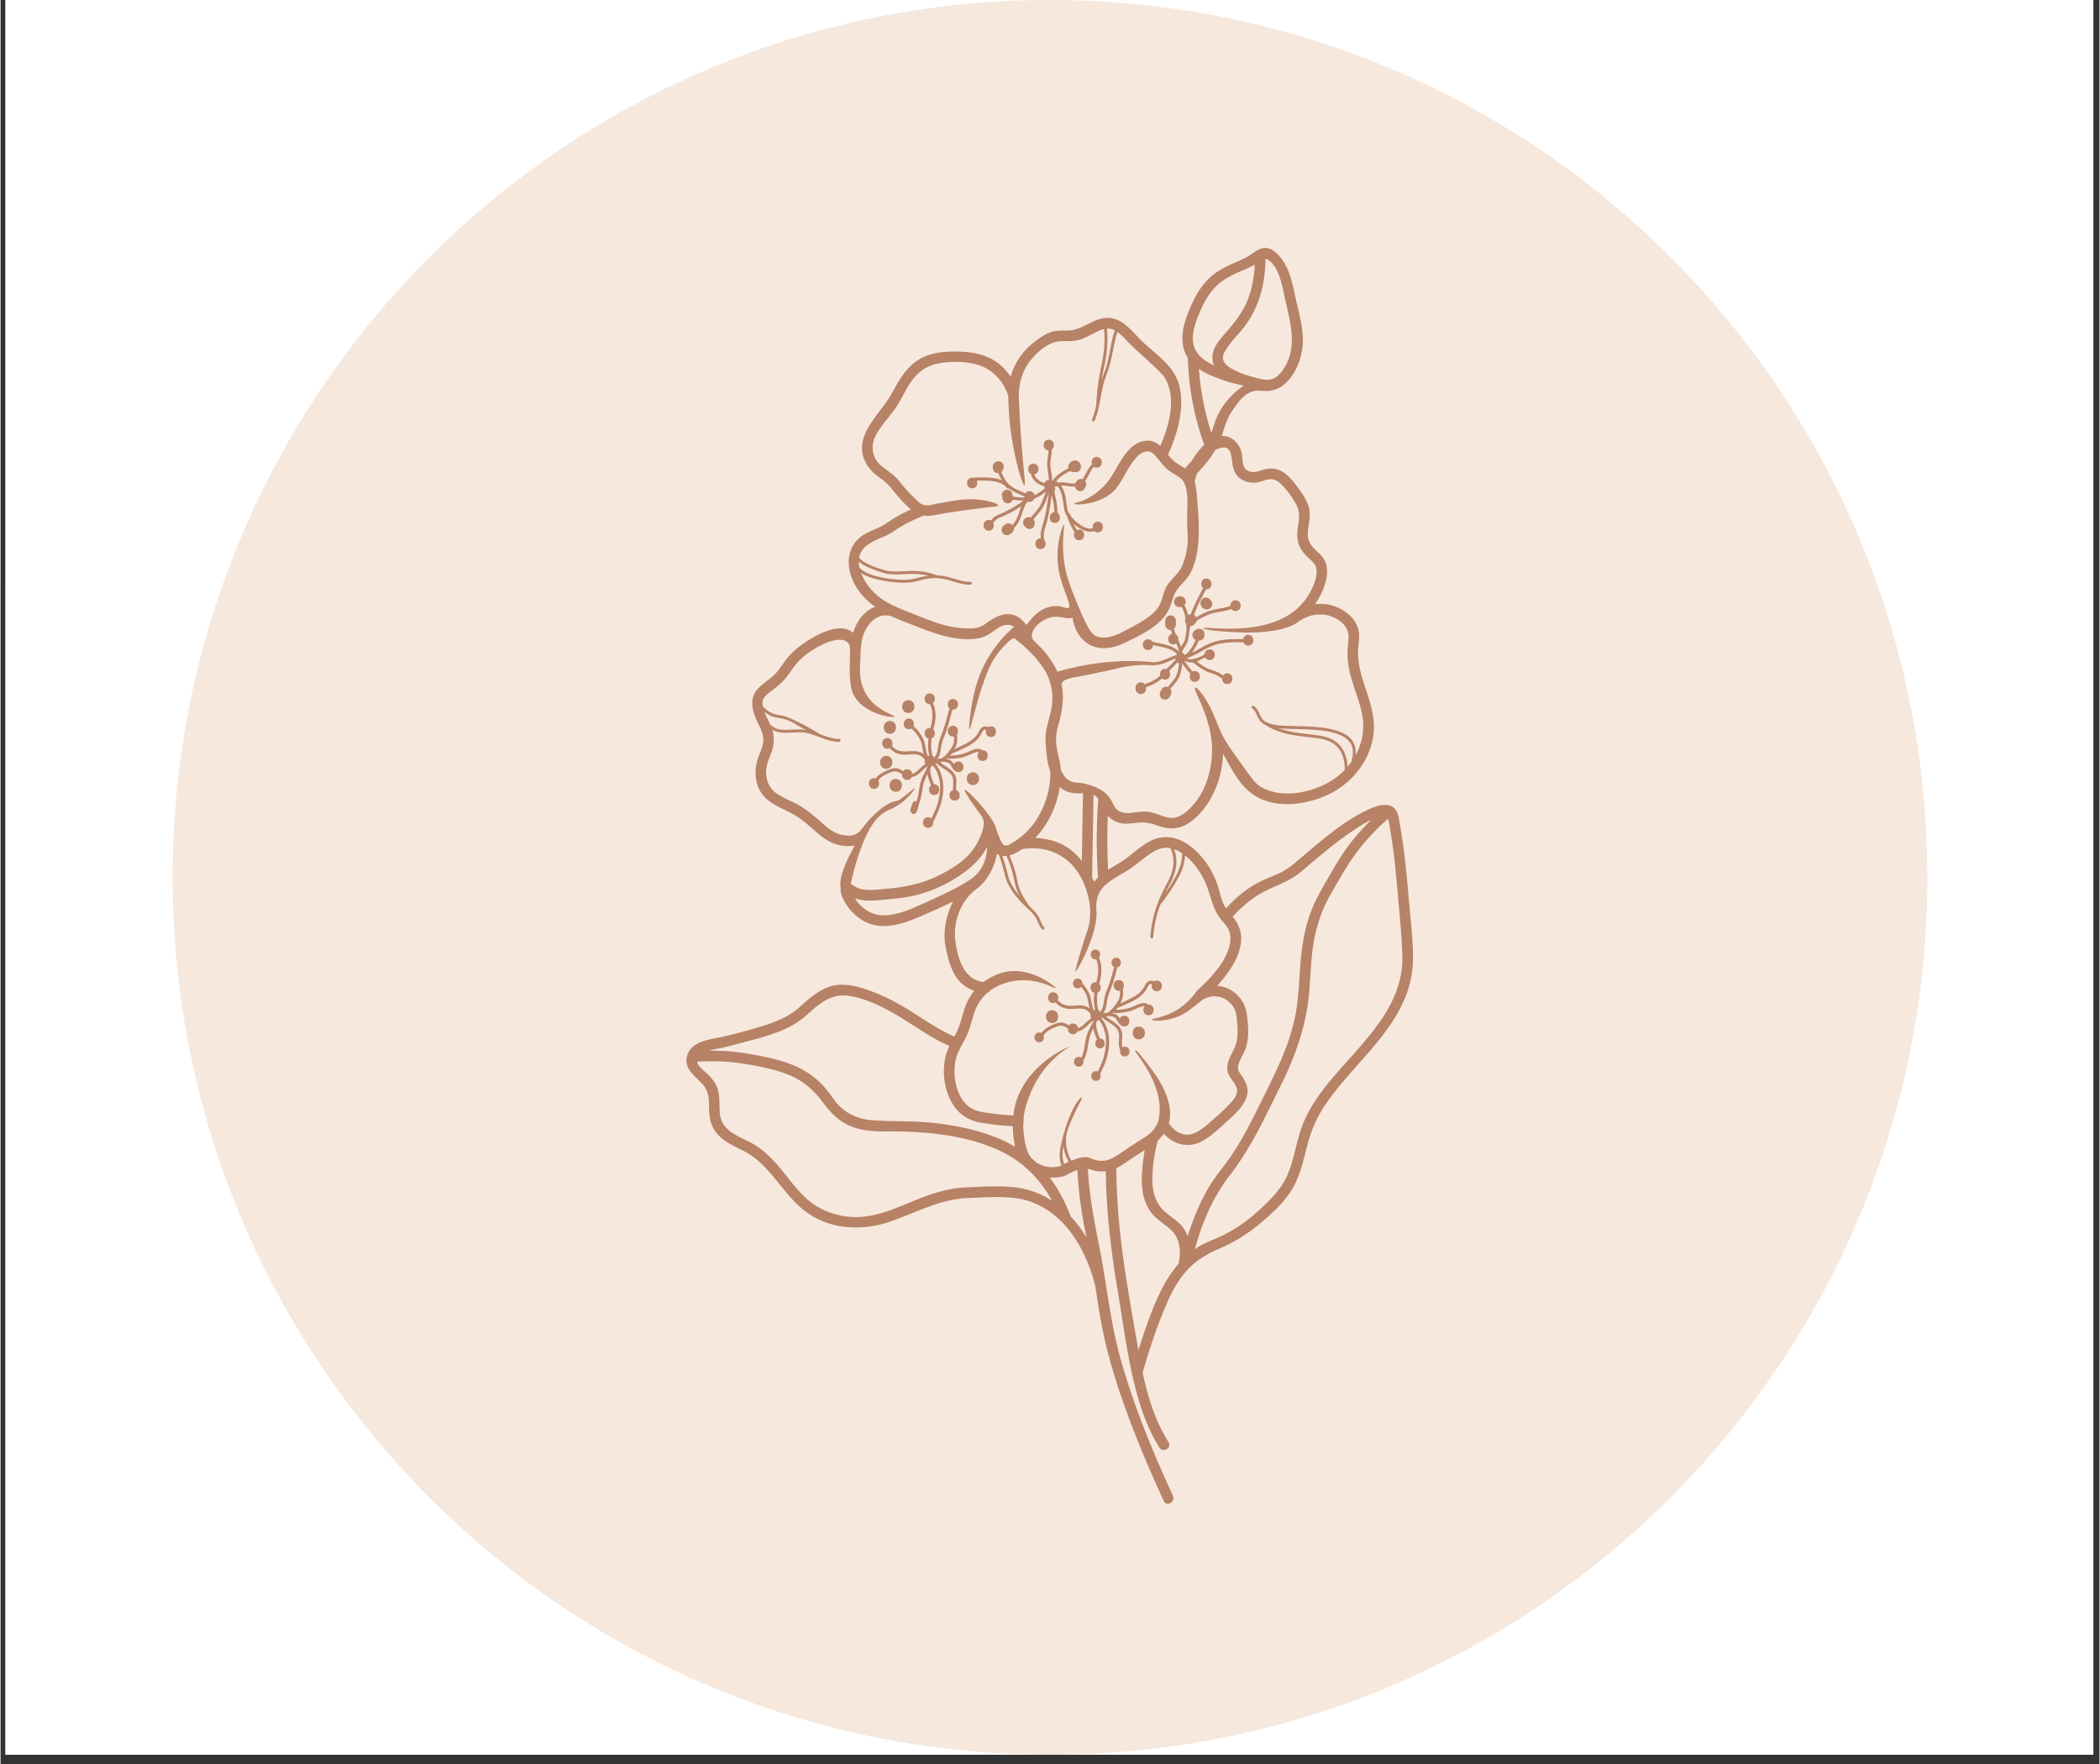 <svg xmlns="http://www.w3.org/2000/svg" width="300" height="252" preserveAspectRatio="xMidYMid meet" version="1.0" viewBox="0 0 224.88 189" zoomAndPan="magnify"><rect x="0" y="0" width="224.88" height="189" fill="#333333" stroke="none"/><defs><clipPath id="7355b86df4"><path d="M.531 0h223.696v188.004H.53Zm0 0" clip-rule="nonzero"/></clipPath><clipPath id="4bfa0b3cf7"><path d="M18.438 0H206.44v188.004H18.437Zm0 0" clip-rule="nonzero"/></clipPath><clipPath id="9a9eeb7ca1"><path d="M112.441 0C60.523 0 18.437 42.086 18.437 94.004c0 51.914 42.086 94 94.004 94 51.914 0 94-42.086 94-94 0-51.918-42.086-94.004-94-94.004Zm0 0" clip-rule="nonzero"/></clipPath><clipPath id="44bbab1c37"><path d="M73.102 26.465h78.335V161.5H73.103Zm0 0" clip-rule="nonzero"/></clipPath></defs><g fill="#fff" fill-opacity="1" fill-rule="nonzero" clip-path="url(#7355b86df4)"><path d="M.531 0h223.817v188.004H.53Zm0 0"/><path d="M.531 0h223.817v188.004H.53Zm0 0"/></g><g clip-path="url(#4bfa0b3cf7)"><g clip-path="url(#9a9eeb7ca1)"><path fill="#f6e8dd" fill-opacity="1" fill-rule="nonzero" d="M18.438 0H206.44v188.004H18.437Zm0 0"/></g></g><path fill="#b78266" fill-opacity="1" fill-rule="nonzero" d="M129.602 64.266a.415.415 0 0 0-.067-.079.448.448 0 0 0-.18-.117.439.439 0 0 0-.218-.05c-.055.007-.102.015-.153.02a.61.61 0 0 0-.25.147l-.086.118a.562.562 0 0 0-.078.289.645.645 0 0 0 .02.21l.035.079s.02.058.031.078a.66.66 0 0 0 .387.3c.062.016.14.028.21.02a.36.36 0 0 0 .22-.047.448.448 0 0 0 .18-.117.394.394 0 0 0 .117-.187.349.349 0 0 0 .046-.22 2.012 2.012 0 0 0-.015-.151.627.627 0 0 0-.149-.25.495.495 0 0 0-.05-.043M97.883 87.223c.07-.008.156-.047.258-.23.086-.169.18-.446.261-.895.133-.297.207-.637.262-.914.07-.336.113-.676.18-1.012.082-.422.254-.813.445-1.192.012-.02.02-.035.027-.05.02.105.04.207.067.304.074.309.183.61.32.899-.379.277-.273 1.047.324 1.047.727 0 .73-1.137.012-1.145a4.399 4.399 0 0 1-.312-.816c-.075-.278-.133-.594-.102-.895.035-.07.07-.144.105-.219a.441.441 0 0 0 .149-.074c.23.242.398.559.52.864.156.414.261.859.265 1.3.012.59-.07 1.18-.219 1.746-.082.29-.18.579-.3.856-.07.168-.157.328-.23.492-.056.137-.114.27-.173.402a.516.516 0 0 0-.363-.132c-.727 0-.73 1.144 0 1.144.375 0 .558-.305.547-.598.058-.117.11-.238.164-.359.191-.441.41-.871.562-1.328.371-1.106.508-2.36.121-3.48-.14-.403-.34-.801-.628-1.122.054-.004.105-.011.156-.02.402.395.937.61 1.355.993.235.215.383.469.41.79.028.339-.027.679-.015 1.019v.054c-.559.157-.508 1.121.164 1.121a.505.505 0 0 0 .387-.156c.097-.023.175-.129.128-.222.09-.29-.027-.645-.347-.739-.028-.375.055-.793.02-1.129-.075-.71-.614-1.109-1.173-1.46-.18-.118-.375-.235-.546-.376.066-.02.129-.046.187-.074.106.004.207.008.305.024.226.03.457.09.59.285.125.183.207.398.363.558.035.032.07.059.105.082.09.098.22.164.391.164.73 0 .73-1.144 0-1.144a.511.511 0 0 0-.484.297 1.25 1.25 0 0 0-.254-.332c-.157-.133-.356-.196-.559-.23l.117-.106c.024.043.07.074.137.078.715.012 1.469-.082 2.125-.371.227-.102.45-.219.688-.293.117-.035.28-.082.414-.055-.266.324-.13.957.418.957.726 0 .726-1.144 0-1.144-.024 0-.04.004-.059.004-.367-.36-1.031-.047-1.43.14-.625.29-1.3.41-1.984.418a.233.233 0 0 0 .031-.062c.04-.117.258-.192.356-.239.144-.062.296-.117.441-.183.477-.219.969-.434 1.414-.719.387-.25.742-.558.984-.957.094-.156.165-.332.274-.48.098-.13.207-.149.34-.114-.106.332.066.77.515.77.727 0 .73-1.145 0-1.145a.544.544 0 0 0-.308.09c-.012-.008-.024-.015-.04-.023-.327-.117-.609-.024-.808.261-.09.13-.152.274-.23.407a2.27 2.27 0 0 1-.364.472c-.304.305-.68.524-1.058.715-.348.176-.703.352-1.063.5-.02.008-.035.012-.05.02.078-.133.148-.266.203-.407.148-.375.109-.773.086-1.168.23-.332.085-.925-.442-.925-.726 0-.73 1.144 0 1.144a.541.541 0 0 0 .117-.011c.02.28.028.566-.07.828-.137.347-.39.691-.629.98-.187.23-.402.43-.664.57a2.06 2.06 0 0 0-.437.051 1.37 1.37 0 0 0 .195-.3c.172-.356.183-.739.254-1.126.078-.418.234-.8.39-1.195.176-.441.313-.902.438-1.363.117-.438.23-.871.36-1.305.015 0 .03.004.046.004.727 0 .73-1.144 0-1.144-.574 0-.695.71-.363 1.011-.145.477-.266.961-.399 1.446a16.04 16.04 0 0 1-.562 1.628c-.184.47-.246.942-.324 1.434-.051.29-.172.586-.387.785-.008-.008-.016-.023-.023-.031v-.004c.027-.113-.055-.191-.145-.207-.031-.148-.05-.293-.074-.434a4.638 4.638 0 0 1 .008-1.414c.375-.144.437-.68.183-.949.047-.2.09-.402.133-.605.106-.5.129-.989.043-1.496-.04-.25-.113-.48-.223-.707-.004-.008-.007-.012-.007-.02.363-.289.25-1.035-.34-1.035-.727 0-.727 1.144 0 1.144h.007c.083.168.165.34.2.524a3.66 3.66 0 0 1-.012 1.527c-.035.168-.074.34-.113.516-.024-.008-.051-.008-.082-.008-.68 0-.727 1-.133 1.129-.059.457-.082.918-.008 1.383.023.156.05.316.082.476a.529.529 0 0 0-.14.032 2.222 2.222 0 0 1-.137-.403c-.086-.34-.125-.691-.211-1.027-.086-.352-.266-.672-.473-.969a3.894 3.894 0 0 0-.726-.812c.144-.34-.024-.825-.496-.825-.727 0-.731 1.145 0 1.145a.555.555 0 0 0 .273-.067c.293.227.539.547.742.86.192.3.324.601.399.95.054.292.101.624.187.94a1.618 1.618 0 0 0-.187-.132c-.418-.246-.934-.207-1.403-.184-.406.027-.82.043-1.203-.117a1.675 1.675 0 0 1-.617-.473c.148-.336-.016-.832-.492-.832-.73 0-.73 1.145 0 1.145a.597.597 0 0 0 .258-.059 2 2 0 0 0 .566.457c.352.188.746.246 1.14.242.465-.007.989-.12 1.442.051.242.09.441.278.61.488a.661.661 0 0 0 .058.465 3.662 3.662 0 0 0-.648.535c-.22.211-.461.434-.762.497-.04-.25-.219-.477-.54-.477a.517.517 0 0 0-.429.207c-.184-.11-.363-.219-.562-.273-.57-.16-1.11.171-1.602.414-.27.132-.488.304-.691.527-.032.035-.063.07-.094.11a.614.614 0 0 0-.176-.028c-.727 0-.73 1.145 0 1.145.516 0 .664-.57.453-.907.153-.18.309-.355.524-.472.246-.137.507-.27.77-.371.253-.102.519-.16.784-.067.172.055.325.156.477.25-.016.297.164.613.547.613.25 0 .414-.136.492-.316.328-.035.613-.215.867-.438.262-.234.504-.523.82-.687-.007.027-.011.059-.015.09-.278.55-.602 1.082-.746 1.683-.153.637-.184 1.297-.41 1.915a.6.6 0 0 1-.032.074c-.058-.032-.144-.063-.23-.035-.063.02-.137.074-.285.523-.098.297-.145.445-.106.559.059.16.235.316.39.289"/><g clip-path="url(#44bbab1c37)"><path fill="#b78266" fill-opacity="1" fill-rule="nonzero" d="M141.648 116.824c-.93 1.23-1.738 2.535-2.253 3.996-.56 1.578-.793 3.258-1.407 4.817-.656 1.668-1.906 2.902-3.203 4.082a16.536 16.536 0 0 1-4.008 2.73c-.75.36-1.539.617-2.257 1.04-.192.109-.375.226-.555.35.758-2.843 1.937-5.581 3.738-7.91 2.317-2.992 3.856-6.394 5.527-9.769 1.57-3.168 2.711-6.441 2.997-9.996.144-1.805.164-3.605.496-5.394.32-1.707.875-3.356 1.738-4.864.758-1.332 1.516-2.691 2.383-3.953 1.082-1.57 2.386-2.98 3.82-4.23l.024.093c.171.727.269 1.489.382 2.223.325 2.082.493 4.191.68 6.285.184 2.035.39 4.09.441 6.133.145 6.023-5.27 10.016-8.543 14.367Zm-14.457 15.633a3.63 3.63 0 0 0-.214-.488c-.5-.957-1.395-1.43-2.18-2.098-1.078-.922-1.418-2.25-1.39-3.64.023-1.344.226-2.72.581-4.02a4.78 4.78 0 0 0 .633-.742c1.098 1.18 2.656 1.62 4.203.75.977-.551 1.805-1.375 2.637-2.125.758-.68 1.598-1.442 1.992-2.414.387-.953.008-1.735-.539-2.516-.238-.34-.41-.598-.305-1.027.149-.594.528-1.125.75-1.692.438-1.101.336-2.472.188-3.625-.11-.832-.356-1.468-.922-2.086a3.437 3.437 0 0 0-2.277-1.113c1.566-1.691 3.515-4.512 2.066-6.84a4.814 4.814 0 0 0-.41-.562c1.129-1.219 2.387-2.266 3.906-2.95 1.25-.562 2.438-1.035 3.5-1.93 1.766-1.491 3.512-3.007 5.434-4.3.629-.426 1.297-.863 2.004-1.187-.84.82-1.625 1.695-2.34 2.632-.926 1.223-1.664 2.543-2.434 3.864-.816 1.406-1.562 2.785-2.023 4.359-.492 1.676-.707 3.426-.824 5.164-.125 1.86-.204 3.688-.625 5.512-.399 1.703-1.008 3.344-1.739 4.93-.8 1.738-1.664 3.46-2.52 5.171-.863 1.711-1.78 3.399-2.91 4.946-.636.867-1.316 1.691-1.878 2.613a20.597 20.597 0 0 0-1.38 2.715c-.37.887-.698 1.785-.984 2.699Zm-.984 2.961c-.637.73-1.18 1.547-1.633 2.402-1.144 2.172-1.87 4.39-2.644 6.79l-.024.07c-.023-.157-.054-.313-.082-.47-.668-3.929-1.398-7.862-1.84-11.823a69.722 69.722 0 0 1-.437-7.223c.586-.289 1.129-.695 1.668-1.055.453-.304.918-.59 1.379-.879-.149.825-.246 1.66-.297 2.493-.094 1.414.078 2.918.914 4.097.61.856 1.508 1.297 2.246 2.008.961.93 1.043 2.348.75 3.59Zm-8.043-11.05c-.297.019-.59-.013-.879-.087-.344-.09-.633-.285-.992-.297-.504-.015-1.066.164-1.52.371-.011.004-.023.012-.03.016a4.21 4.21 0 0 1-.56-2.613s.008-.047.012-.094c.14-.984 1.239-3.117 1.239-3.117.28-.555.484-.934.425-.973-.046-.031-.23.16-.289.215-.71.742-1.41 2.871-1.41 2.871s-.71 2.176-.687 3.2c.007.183.03.355.03.355.032.226.09.445.169.656a.45.45 0 0 1-.098.047c-.746.273-1.761.113-2.445-.27-.055-.027-.102-.058-.152-.09-.172-.163-.348-.32-.528-.472-.422-.516-.601-1.184-.726-1.902a8.813 8.813 0 0 1-.141-1.864.652.652 0 0 0 .02-.324c.05-.683.187-1.36.425-2.016.223-.617.727-2.105 1.973-3.613 1.3-1.574 2.547-2.168 2.52-2.207-.043-.062-4.067 1.637-5.516 5.332a7.993 7.993 0 0 0-.492 2.028 32.684 32.684 0 0 1-2.465-.243c-.879-.109-1.797-.226-2.477-.855-1.207-1.121-1.543-3.113-1.273-4.68.168-.972.71-1.75 1.137-2.617.41-.82.601-1.723.882-2.594a5.003 5.003 0 0 1 1.418-2.168.466.466 0 0 0 .286-.234 6.363 6.363 0 0 1 1.902-.887c2.207-.601 4.101.195 4.75.508.305.117.379.129.387.113.039-.086-2.059-1.824-4.414-1.824-1.477 0-2.645.684-3.329 1.18-2.054-.254-2.703-2.36-2.992-4.207-.308-1.961.403-3.903 1.469-5.067.64-.703 1.125-.82 1.809-1.757.714-.981 1.02-1.997 1.164-2.708.058.04.125.075.191.102.055.133.102.27.148.402.176.532.32 1.07.465 1.61.047.191.098.383.157.57.105.34.27.668.453.973.472.789 1.101 1.468 1.757 2.105.055.047.106.098.157.145.015.023.031.047.05.066.02.027.04.04.067.047.277.27.555.55.738.887.215.39.32.843.64 1.172.141.144.36-.079.224-.22-.29-.292-.387-.722-.575-1.077-.21-.395-.55-.723-.863-1.035l-.059-.055c-.504-.637-.945-1.348-1.203-2.129a6.891 6.891 0 0 1-.21-.848 12.715 12.715 0 0 0-.376-1.41 12.64 12.64 0 0 0-.433-1.14c.492-.118.965-.387 1.367-.668.656-.11 2.27-.286 3.902.59 2.25 1.206 2.903 3.527 3.098 4.23a7.16 7.16 0 0 1 .23 2.855c-.097.778-.273 1.032-.796 2.75-.18.586-.81 2.664-.723 2.696.133.047 2.43-4.047 2.242-6.512-.02-.266-.113-1.152.36-2.016a3.14 3.14 0 0 1 .68-.824.433.433 0 0 0 .198-.164c.207-.164.43-.316.649-.457.562-.36 1.16-.66 1.71-1.035.645-.442 1.235-.953 1.868-1.406.574-.41 1.183-.817 1.906-.852a2.45 2.45 0 0 1 .563.043c.55 1.148.324 2.465-.266 3.566-.316.606-.637 1.204-.902 1.832-.25.598-.461 1.215-.625 1.844a12.82 12.82 0 0 0-.364 2.274c-.011.203.301.203.313 0 .082-1.176.336-2.332.742-3.438l.008-.008a22.397 22.397 0 0 0 1.45-2.074c.405-.656.804-1.344 1.019-2.09.105-.37.164-.75.18-1.129.94.735 1.699 1.809 2.171 2.88.594 1.34.715 2.753 1.66 3.937.325.406.715.777.899 1.277.215.57.148 1.215-.016 1.79-.312 1.081-.996 2.046-1.719 2.886a16.7 16.7 0 0 1-1.699 1.707c-.5.719-1.281 1.621-2.465 2.254-1.265.683-2.406.746-2.386.875.023.133 1.336.21 2.648-.281a5.841 5.841 0 0 0 1.883-1.165.594.594 0 0 0 .242-.16c.02-.023.04-.043.059-.066.203-.148.394-.305.586-.461.96-.574 2.172-.512 3.011.371.473.492.594.918.668 1.586.11.984.203 2.152-.187 3.082-.336.805-.942 1.602-.805 2.527.113.743.738 1.168.98 1.84.274.758-.511 1.524-.984 2.004-.594.613-1.246 1.168-1.887 1.727-.68.593-1.539 1.343-2.5 1.308-.812-.027-1.445-.578-1.894-1.222.012-.051.027-.098.043-.149.328-1.347-.203-2.84-.84-4.015-.68-1.254-1.613-2.352-2.5-3.461 0 0-.234-.235-.293-.188-.203.153 2.844 3.219 2.598 6.738-.031.387-.09.692-.121.836a.5.5 0 0 0-.102.258c-.055.11-.148.281-.281.485-.524.757-1.063.96-2.348 1.812-.66.434-.87.602-1.62 1.074-.49.309-.95.59-1.54.63Zm-4.285-1.56c.02.172.05.348.094.52.101.406.265.797.476 1.16-.129.051-.254.098-.375.153-.047.02-.086.043-.125.066-.21-.61-.195-1.254-.07-1.898Zm.77 7.516c-.563-1.492-1.297-2.91-2.243-4.16.043 0 .082.004.117.004a4.366 4.366 0 0 0 1.489-.184c.25-.078.433-.23.664-.343.226-.102.46-.204.695-.29a44.402 44.402 0 0 0 .992 7.243c-.5-.82-1.07-1.586-1.715-2.27Zm-6.22-3.137c-1.64-.148-3.316-.039-4.96.032-1.512.066-2.98.441-4.399.965-2.593.957-5.152 2.406-8 2.199-1.593-.113-3.246-.719-4.48-1.754-1.153-.965-2.028-2.211-2.977-3.367-.953-1.16-2.023-2.215-3.367-2.907-1.328-.68-2.95-1.238-3.168-2.953-.113-.902.04-1.836-.242-2.715-.207-.64-.621-1.156-1.094-1.617-.347-.34-.883-.695-1.07-1.168-.024-.054-.035-.105-.047-.156 1.688-.094 3.379-.035 5.047.234 1.558.25 3.176.563 4.652 1.133 1.621.621 2.867 1.727 3.883 3.121.926 1.274 1.98 2.192 3.512 2.653 1.422.425 2.937.316 4.406.336.906.015 1.82.05 2.727.125 2.863.226 5.804.773 8.41 2.043.91.445 1.73.988 2.468 1.613.016.016.028.031.043.047.106.101.211.195.325.281a12.9 12.9 0 0 1 2.554 3.313 9.3 9.3 0 0 0-4.222-1.458Zm-31.265-14.894c.648-.129 1.277-.313 1.914-.48 1.598-.422 3.211-.801 4.738-1.458a9.202 9.202 0 0 0 2.079-1.203c.609-.48 1.152-1.047 1.777-1.507.918-.684 1.887-1.102 3.039-.965 1.555.175 3.144.89 4.508 1.625 1.633.879 3.136 1.984 4.746 2.906.55.316 1.113.605 1.695.86a5.149 5.149 0 0 0-.34.863c-.539 1.879-.207 4.21.985 5.773.683.895 1.62 1.383 2.71 1.574 1.13.196 2.29.328 3.438.383.004.348.024.703.067 1.059.043.375.097.757.175 1.136-2.453-1.425-5.308-2.109-8.09-2.472-2.355-.313-4.687-.203-7.046-.348-1.66-.098-3.149-.746-4.168-2.102-.477-.628-.914-1.285-1.477-1.843a9.17 9.17 0 0 0-2.191-1.598c-1.641-.851-3.524-1.226-5.325-1.547-1.492-.27-3-.394-4.511-.383.422-.12.86-.191 1.277-.273Zm21.727-15.496c-1.329.605-2.809 1.277-4.297 1.273-1.281 0-2.36-.734-3.035-1.797.023-.003.043-.003.062-.011.363.129.734.203 1.14.222.81.04 1.626-.074 2.427-.14.96-.082 1.914-.188 2.851-.422a14.95 14.95 0 0 0 5.035-2.328c1.114-.785 2.035-1.703 2.637-2.875-.05 1.39-.574 2.703-1.824 3.523-1.555 1.02-3.309 1.79-4.996 2.555Zm8.914-5.043c.347.797.613 1.637.789 2.492.058.29.117.574.207.856.097.293.219.582.36.859a7.296 7.296 0 0 1-.653-.887 4.389 4.389 0 0 1-.48-.992 10.255 10.255 0 0 1-.165-.594c-.152-.558-.293-1.117-.484-1.66l-.047-.14c.152.027.305.027.457.011 0 .02.004.035.016.055Zm-16.711 2.953c.332-1.586.746-2.89 1.105-3.867.223-.598.946-2.48 1.969-3.395.644-.574 1.363-.816 1.363-.816a7.27 7.27 0 0 0 .793-.473c1.14-.793 1.688-1.722 1.664-1.746-.027-.023-1.554 1.262-1.8 1.348a2.727 2.727 0 0 1-.376.105c-1.3.254-2.925 2.18-2.925 2.18-.692.82-.82 1.187-1.395 1.387-.457.16-.879.097-1.133.058-.718-.097-1.347-.46-1.964-.984-.954-.809-1.864-1.688-2.957-2.29-.805-.44-1.72-.75-2.446-1.323-.82-.645-1.086-1.696-.922-2.711.102-.625.418-1.196.602-1.797.207-.68.234-1.375.05-2.059-.011-.05-.027-.094-.042-.14h.004c.515.32 1.132.343 1.718.324.637-.024 1.274-.102 1.903.015.57.11 1.105.332 1.644.532.614.23 1.239.418 1.903.425.199.008.199-.308 0-.308-.739-.012-1.41-.27-2.086-.524a25.77 25.77 0 0 0-2.704-1.48c-.734-.34-1.07-.438-1.183-.461-.39-.094-.8-.113-1.176-.273-.39-.164-.73-.446-1.031-.758-.043-.25-.05-.5.027-.719.137-.383.559-.66.864-.902.523-.414 1.058-.813 1.496-1.328.609-.715 1.043-1.563 1.754-2.188.769-.68 1.69-1.246 2.628-1.652.633-.274 1.754-.575 2.301-.063.363.34.278.871.258 1.793-.02.848-.11 2.707.355 3.727 1 2.187 4.344 2.625 4.426 2.441.074-.16-2.261-.7-3.23-2.758-.383-.816-.52-1.566-.45-2.906.063-1.152-.007-2.332.473-3.41.524-1.16 1.555-2.066 2.86-1.691.523.246 1.066.468 1.613.675 2.23.844 4.453 1.88 6.898 1.782.547-.024 1.106-.098 1.606-.336.55-.262 1.004-.688 1.543-.977.43-.23 1.02-.336 1.449-.031.016.008.027.02.043.031a13.377 13.377 0 0 0-2.672 3.152c-1.387 2.278-1.73 4.403-1.965 5.926-.164 1.09-.191 1.914-.136 1.922.14.02 1.144-4.828 2.39-7.164.527-.98 1.149-1.59 1.32-1.777.266-.285.645-.707 1.063-.852 1.36 1.008 2.219 1.977 2.727 2.629.406.52.636.906.824 1.3a5.91 5.91 0 0 1 .515 3.235c-.136 1.082-.574 2.102-.675 3.184a2.676 2.676 0 0 0-.016.308c-.004.02-.004.043-.004.067.004.004.004.011.004.015-.004.164.004.329.02.493.046.968.148 2.117.496 3.113a3.1 3.1 0 0 1 0 .27 9.362 9.362 0 0 1-1.625 5.042c-.586.844-1.372 1.618-2.247 2.149-.332.195-.734.523-1.07.383-.187-.075-.289-.305-.492-.766-.195-.457-.29-.684-.375-1.027-.344-1.34-3.188-4.286-3.363-4.137-.11.098.855 1.5 1.238 2.031.48.676.644.809.75 1.176.125.465.02 1.07-.477 2.14-.937 2.024-2.746 2.997-3.89 3.614-1.801.972-3.719 1.437-5.739 1.61-.859.07-1.753.214-2.617.124a2.408 2.408 0 0 1-.867-.25c-.2-.097-.398-.254-.61-.367Zm-9.09-18.055a5.935 5.935 0 0 1-.164-.398c.156.129.32.246.496.348.379.214.781.273 1.2.351.444.082.882.219 1.28.434.383.207.754.437 1.137.644.117.059.23.121.344.176-.516-.078-1.027-.059-1.55-.031-.59.031-1.25.086-1.79-.196a2.729 2.729 0 0 1-.484-.332c-.149-.335-.32-.66-.47-.996Zm10.191-15.27c.38.282.864.446 1.293.575.735.219 1.492.348 2.25.422.633.062 1.285.098 1.914 0 .438-.066.868-.203 1.301-.297a5.254 5.254 0 0 1 1.332-.14c.621.027 1.219.183 1.813.363.586.183 1.183.36 1.808.343.2-.007.2-.32 0-.312-.547.016-1.074-.133-1.594-.29-.523-.16-1.046-.312-1.593-.378a3.573 3.573 0 0 0-.496-.035.166.166 0 0 0-.078-.055 7.065 7.065 0 0 0-2.399-.406c-.918 0-1.848.148-2.762-.02a7.33 7.33 0 0 1-1.035-.308 7.505 7.505 0 0 1-1.367-.606c-.187-.11-.375-.23-.516-.402a.496.496 0 0 1-.07-.106c.086-.433.305-.843.707-1.195.848-.742 2.063-.957 2.984-1.605 1-.703 2.114-1.25 3.254-1.692.235.04.477.047.739.012.629-.082 1.246-.234 1.875-.316.234-.032.87-.141 2.16-.317 2.601-.347 3.168-.332 3.172-.46.015-.231-1.633-.759-3.407-.653-.52.027-.668.012-3.05.445-.422.074-.89.246-1.332.192a.44.44 0 0 0-.25-.059c-.434-.156-.778-.578-1.098-.887-.61-.578-1.113-1.234-1.664-1.867-.496-.57-1.094-.906-1.668-1.371-1.016-.824-1.25-2.148-.66-3.281.586-1.125 1.508-2.024 2.207-3.07.664-1 1.105-2.137 1.87-3.079a4.39 4.39 0 0 1 2.626-1.582c1.281-.254 2.852-.238 4.113.106 1.676.457 2.871 1.738 3.395 3.386.004.528.027 1.243.094 2.083.324 4.042 1.414 7.503 1.648 7.457.152-.032-.133-1.547-.418-5.762a171.91 171.91 0 0 1-.203-3.758.499.499 0 0 0 .004-.187c.008-.16.02-.325.035-.489.101-1.148.492-2.254 1.215-3.156.761-.95 1.969-2.023 3.234-2.063.516-.015 1.024.012 1.543-.062.734-.105 1.367-.453 2.016-.793.351-.184.722-.371 1.101-.457a12.867 12.867 0 0 1-.14 3.172c-.094.55-.227 1.09-.325 1.633-.082.433-.148.875-.203 1.308a22.88 22.88 0 0 0-.168 2c-.113.543-.25 1.082-.46 1.594-.079.188.222.27.3.086.531-1.297.602-2.727.977-4.066.183-.657.469-1.274.64-1.934.164-.633.286-1.277.418-1.922.106-.52.215-1.047.383-1.555.363.246.676.582.969.895.933.988 1.976 1.844 2.957 2.781.297.285.594.574.871.88.063.062.121.128.184.198.109.164.207.332.289.508 1.004 2.133.238 4.82-.668 6.957-.375-.347-.817-.59-1.414-.57-1.645.047-2.586 1.73-3.32 2.988-.41.711-.805 1.39-1.395 1.965-.781.758-1.715 1.414-2.785 1.656-.258.059-.297.145-.293.168.039.156 2.968.102 4.402-1.582.168-.191.324-.41.61-.87.449-.74.831-1.528 1.363-2.212.34-.433.777-.894 1.355-.96.535-.063.875.366 1.184.75.367.456.703.898 1.168 1.26.406.321.875.552 1.285.864.09.07.148.137.152.145.684.664.602 2.554.582 3.07-.11 2.824.219 2.895-.086 4.555-.12.672-.304 1.367-.652 1.957-.406.691-1.082 1.168-1.488 1.86-.395.671-.418 1.491-.832 2.148-.399.628-1 1.093-1.621 1.48-.715.453-1.477.844-2.227 1.234-1.137.594-1.996.77-2.75.508-.469-.168-.875-.539-1.805-2.734-1.078-2.559-1.715-4.067-1.836-6.305-.097-1.758.176-2.922.082-2.933-.117-.02-.89 1.949-.648 4.25.258 2.472 1.586 4.343 1.133 4.66-.176.12-.395-.121-1.078-.188a2.976 2.976 0 0 0-1.493.262c-.816.363-1.398 1.035-1.925 1.746-.395-.43-.758-.887-1.356-1.059-1.008-.289-1.886.13-2.703.696-.36.25-.719.531-1.152.64-.52.137-1.09.118-1.617.079-1.094-.079-2.184-.348-3.211-.723-1.059-.39-2.114-.82-3.164-1.238-.235-.09-.47-.188-.7-.293a.605.605 0 0 0-.215-.121c-.042-.012-.082-.024-.12-.032-.715-.344-1.403-.758-1.977-1.3-.574-.54-1.192-1.356-1.52-2.223Zm-.16-.523a3.01 3.01 0 0 1-.082-.691c.05.047.102.094.156.133.41.308.895.515 1.368.699.406.16.82.305 1.242.414.797.203 1.629.125 2.437.086.758-.035 1.516.008 2.25.184a.245.245 0 0 0-.074.011c-.469.07-.922.196-1.383.301-.597.137-1.203.145-1.82.102-.742-.047-1.48-.16-2.2-.34a6.306 6.306 0 0 1-1.081-.367c-.262-.121-.524-.266-.72-.48a.12.12 0 0 0-.093-.052Zm27.016-25.59c.117.032.23.079.336.133-.371 1.067-.5 2.211-.762 3.305-.082.32-.168.64-.273.953-.114.324-.25.637-.352.965l-.023.07c.027-.16.05-.312.078-.468.097-.536.226-1.063.324-1.598a13.345 13.345 0 0 0 .172-3.422c.164-.008.332.012.5.063Zm-3.074 49.72-.13 7.257c-.5-.637-1.09-1.187-1.769-1.586-.969-.566-2.094-.832-3.223-.879 1.079-1.129 1.86-2.523 2.313-4.05.137-.461.246-.93.32-1.407.133.117.278.223.438.317.472.273 1.008.363 1.543.359.16 0 .332-.008.508-.012Zm1.609 9.038c-.148.141-.29.293-.418.45a8.3 8.3 0 0 0-.219-.465c.055-2.957.106-5.907.156-8.86.13.063.247.149.348.266.059.066.11.14.156.215a60.207 60.207 0 0 0-.023 8.394Zm9.809-32.476c.824-1.422.976-3.203.988-4.813 0-.843-.047-1.691-.117-2.535-.067-.789-.098-1.617-.266-2.39a3.578 3.578 0 0 0-.055-.22c.047-.296.14-.593.266-.886.238-.234.453-.492.613-.676.293-.32.809-.945 1.328-1.816 0-.004 0-.004.004-.008.614-.305 1.02-.328 1.278-.164.308.2.418.531.539 1.504.074.629.242 1.226.746 1.644.472.395 1.12.57 1.726.52.516-.047.985-.29 1.496-.36.657-.09 1.153.38 1.567.837a9.599 9.599 0 0 1 1.273 1.789c.41.742.383 1.402.258 2.222-.121.793-.2 1.57.137 2.32.226.512.59.919.992 1.29.34.304.707.597.8 1.074.231 1.164-.726 3.02-1.75 4.047-3.519 3.543-10.347 2.07-10.359 2.386-.007.196 2.543.407 4.457.457 0 0 3.782.114 5.493-.992.187-.12.359-.254.359-.254l.02-.015c.843-.54 1.847-.801 2.847-.617 1.14.21 2.41 1.062 2.395 2.343-.008.582-.114 1.157-.114 1.735-.004.836.133 1.668.348 2.472.383 1.465 1.024 2.86 1.266 4.368.23 1.453-.075 2.874-.75 4.109.062-.613-.051-1.219-.47-1.715-.515-.605-1.331-.89-2.081-1.066-.93-.211-1.887-.278-2.836-.317-.863-.031-1.73-.027-2.59-.086a5.085 5.085 0 0 1-1.125-.183c-.351-.106-.71-.258-.926-.575-.199-.289-.3-.625-.488-.921a1.571 1.571 0 0 0-.351-.403c-.157-.12-.38.098-.223.223.285.223.422.543.574.863.152.32.336.613.64.813.114.074.235.136.36.191a.185.185 0 0 0 .05.043c1.45.895 3.169 1.035 4.821 1.234.672.082 1.36.157 1.969.47.473.241.855.609 1.11 1.077.316.582.406 1.258.413 1.91a7.422 7.422 0 0 1-1.75 1.356c-2.066 1.156-5.191 1.754-7.32.422-.598-.375-1.121-1.164-2.21-2.688-1.083-1.511-1.622-2.27-2.083-3.32-.543-1.234-1.133-3.125-2.367-4.387-.082-.082-.223-.218-.3-.175-.29.156 1.417 2.624 1.75 5.644 0 0 .612 4.41-2.356 7.328-.34.332-.727.637-1.164.82-.622.262-1.157.149-1.77-.066-.555-.195-1.098-.41-1.691-.453-.727-.05-1.434.176-2.16.148 0 0-.391-.035-.739-.191-.582-.262-.633-.922-1.11-1.535-.8-1.028-2.448-1.465-3.362-1.528-.188-.011-.465-.02-.782-.171-.472-.23-.793-.676-1.011-1.215-.043-.63-.2-1.211-.34-1.832a7.52 7.52 0 0 1-.153-1.024c-.004-.183-.011-.36-.02-.52.005-.624.204-1.222.356-1.823.305-1.204.496-2.41.29-3.649a3.983 3.983 0 0 0-.06-.297.628.628 0 0 0 .067-.156c.121-.465 1.613-.645 1.613-.645.172-.023 1.16-.23 3.137-.644.95-.2.89-.207 1.453-.336.805-.188 1.993-.363 3.535-.254.352-.031.797-.062 1.262-.25.375-.152.746-.344 1.133-.473.004.036.012.075.02.11-.305.355-.649.676-.98 1.008a.577.577 0 0 0-.15-.016c-.43 0-.605.402-.527.73-.465.438-1.039.688-1.633.915-.011-.016-.02-.032-.035-.043a.41.41 0 0 0-.183-.122.426.426 0 0 0-.219-.046c-.05.007-.102.011-.148.02a.53.53 0 0 0-.25.148l-.09.113a.628.628 0 0 0-.078.289v.121a.42.42 0 0 0 .05.219.382.382 0 0 0 .118.183.42.42 0 0 0 .18.121c.07.036.144.051.218.051l.148-.023a.599.599 0 0 0 .254-.149c.028-.035.059-.074.086-.113a.584.584 0 0 0 .078-.289V73.629c.61-.23 1.211-.488 1.688-.93.09.067.203.114.344.114.527 0 .671-.598.441-.93.297-.297.598-.594.879-.91.047.039.11.066.176.086a3.93 3.93 0 0 1-.04.375c-.046.328-.113.668-.257.968-.219.457-.59.809-.887 1.211a.546.546 0 0 0-.344-.015c-.132.047-.273.132-.34.265-.039.078-.078.157-.117.239a.618.618 0 0 0-.054.441.567.567 0 0 0 .695.398c.133-.043.273-.129.34-.261.035-.082.078-.16.117-.243a.607.607 0 0 0 .055-.437.583.583 0 0 0-.086-.18c.32-.441.73-.816.949-1.324.187-.437.293-.941.312-1.433l.165.242c.218.304.449.61.71.879-.18.34-.023.867.477.867.727 0 .727-1.145 0-1.145-.09 0-.16.016-.227.043a4.745 4.745 0 0 1-.296-.332 7.38 7.38 0 0 1-.563-.773.291.291 0 0 1 .027-.047c.266.144.555.215.864.18.508.386 1.008.785 1.605 1.023.317.129.653.203.957.363.196.106.387.23.567.36.004.285.183.566.547.566.73 0 .73-1.144 0-1.144a.5.5 0 0 0-.446.23c-.156-.105-.312-.21-.48-.297-.309-.168-.637-.254-.969-.375-.504-.183-.945-.508-1.371-.836.308-.12.598-.293.902-.418.086.156.242.27.477.27.726 0 .726-1.145 0-1.145-.348 0-.531.262-.547.531a3.299 3.299 0 0 1-1.5.543c-.012 0-.027 0-.043-.003a1.11 1.11 0 0 1-.379-.125c.715-.215 1.356-.63 2.016-.977.402-.211.812-.39 1.254-.508.48-.12.972-.187 1.464-.21.454-.02.907-.009 1.36-.005.07.196.242.348.504.348.73 0 .73-1.145 0-1.145a.523.523 0 0 0-.535.454c-.872-.008-1.743-.02-2.598.16a5.704 5.704 0 0 0-1.356.476c-.398.196-.78.422-1.171.633-.13.067-.258.133-.391.195.312-.386.555-.847.746-1.308.016 0 .035 0 .05-.004a.418.418 0 0 0 .22-.047.41.41 0 0 0 .183-.121.436.436 0 0 0 .117-.184c.035-.07.051-.14.047-.218 0-.016-.004-.028-.004-.04a.353.353 0 0 0-.008-.156.504.504 0 0 0-.011-.093c-.055-.204-.223-.305-.258-.329-.031-.015-.074-.039-.133-.054l-.152-.024a.57.57 0 0 0-.285.078c-.043.024-.086.04-.125.063-.008.004-.016.012-.02.016-.039.03-.086.062-.125.097a.597.597 0 0 0-.172.422c-.004.117.012.133.047.223.04.093.016.054.074.129.04.05.028.039.047.062a.676.676 0 0 0 .168.117c-.258.621-.62 1.243-1.148 1.621a.502.502 0 0 0-.254-.218 2.733 2.733 0 0 0-.028-.176c.004-.004.008-.008.008-.016.078-.18.188-.344.285-.504.098-.16.196-.316.262-.488.098-.246.13-.531.168-.793l.035-.226c.016-.098.028-.192.043-.29l.07-.382c.012-.008.016-.016.024-.024a.556.556 0 0 0 .383-.164.295.295 0 0 1 .043-.055c.023-.02.05-.039.074-.066a.436.436 0 0 0 .117-.184c.012-.023.024-.046.028-.074.44-.308.933-.55 1.433-.73.742-.27 1.574-.254 2.3-.559a.527.527 0 0 0 .446.223c.727 0 .73-1.145 0-1.145-.37 0-.554.301-.547.59-.343.149-.718.215-1.09.278-.453.074-.894.164-1.328.328-.43.168-.855.375-1.25.625a.556.556 0 0 0-.109-.16l-.113-.09c-.008-.008-.02-.008-.028-.012.172-.453.364-.899.575-1.332.23-.48.48-.95.738-1.414h.023c.727 0 .73-1.145 0-1.145-.586 0-.703.739-.347 1.028-.496.906-.965 1.828-1.325 2.797a.726.726 0 0 0-.132.023c-.024.008-.059.023-.079.031-.003 0-.054.024-.074.031l-.008.008c-.003-.008-.003-.011-.003-.015-.07-.332-.18-.73-.395-1.028a.487.487 0 0 0 .106-.172.418.418 0 0 0 .046-.218c-.004-.051-.011-.102-.02-.153a.535.535 0 0 0-.144-.254c-.039-.027-.078-.058-.117-.09a.541.541 0 0 0-.281-.074h-.121a.418.418 0 0 0-.219.047.423.423 0 0 0-.18.117.413.413 0 0 0-.117.188.462.462 0 0 0-.05.219c.007.05.015.101.019.152a.576.576 0 0 0 .148.254l.114.09c.086.05.183.074.285.074h.12c.036.004.075 0 .114-.008a2.2 2.2 0 0 1 .145.242c.12.25.187.528.238.805.012.055.023.117.031.176a.57.57 0 0 0-.031.246.418.418 0 0 0 .047.219.548.548 0 0 0 .058.117l.012.117c.012.172.024.344.031.512-.02.136-.039.273-.062.41-.04.262-.063.558-.16.8-.078.188-.196.356-.301.524l-.066.11a7.014 7.014 0 0 0-.29-.715c.043-.246-.046-.52-.28-.637a4.591 4.591 0 0 1-.165-.512l-.023-.094a.557.557 0 0 0 .207-.43v-.421c0-.3-.262-.586-.57-.574a.584.584 0 0 0-.567.574v.422c0 .3.262.586.566.574.016-.004.032-.004.047-.008.035.145.078.285.125.422-.601.121-.562 1.133.125 1.133a.533.533 0 0 0 .325-.098c.117.266.218.531.28.813l-.01.039c-.352-.364-.833-.574-1.329-.711-.5-.137-1.035-.2-1.535-.36a.513.513 0 0 0-.445-.23c-.731 0-.731 1.145 0 1.145.343 0 .527-.262.542-.536.399.11.813.176 1.211.274.504.129 1.004.316 1.348.699a.59.59 0 0 0-.086.11c-.848.25-1.629.804-2.512.753a25.132 25.132 0 0 0-2.77-.117c-.425.004-1.898.031-3.816.332a28.59 28.59 0 0 0-3.617.805 10.07 10.07 0 0 0-1.16-1.86c-.973-1.242-1.582-1.406-1.582-2.003-.004-.93 1.453-2.114 2.73-2.016.606.043 1.141.234 1.637.102.098.777.395 1.519.918 2.14 1.215 1.445 3.047 1.317 4.602.574 1.465-.703 3.18-1.5 4.258-2.761.609-.72.77-1.473 1.082-2.34.32-.895 1.199-1.442 1.672-2.25Zm1.003-22.016c.844.578 1.868.938 2.793 1.262.645.226 1.329.363 2 .52-1.492 1.042-2.64 2.43-3.187 4.226-.09.285-.18.562-.277.836a28.798 28.798 0 0 1-1.329-6.844Zm.188-6.316c.43-.989.969-1.926 1.77-2.657.765-.703 1.73-1.171 2.675-1.57.465-.195.914-.387 1.348-.637-.059 1.23-.262 2.442-.695 3.602-.457 1.219-1.204 2.281-2.04 3.266-.68.8-1.597 1.66-1.777 2.746-.07.433-.004.828.156 1.176-.722-.317-1.406-.739-1.843-1.391-.922-1.375-.184-3.172.406-4.535Zm6.941-5.489c.063.004.125.02.192.06 1.18.663 1.543 2.53 1.797 3.741.597 2.848 1.71 5.918-.383 8.438-.258.308-.524.5-.801.61-.637.241-1.273.073-2.523-.294-.805-.234-1.23-.437-1.395-.52-.707-.35-1.195-.636-1.383-1.124-.152-.391.008-.762.207-1.094.633-1.043 1.575-1.879 2.274-2.879 1.43-2.035 1.996-4.469 2.015-6.938Zm8.801 54.422c-.07-1.07-.43-2.117-1.355-2.742-.536-.367-1.172-.527-1.805-.617-.852-.121-1.707-.191-2.559-.336a9.419 9.419 0 0 1-1.675-.43c.757.078 1.527.07 2.289.094.93.024 1.87.063 2.789.215.761.133 1.61.332 2.21.832.258.215.462.48.567.785.125.371.125.77.055 1.156-.024.118-.051.239-.086.356a.157.157 0 0 0 .012.113c-.137.2-.286.39-.442.574Zm-17.734 9.274c.004.789-.207 1.539-.563 2.238a17.488 17.488 0 0 1-1.117 1.86c-.047.062-.09.124-.133.187.188-.387.395-.766.594-1.148.305-.59.523-1.223.59-1.887a3.61 3.61 0 0 0-.23-1.692c.265.09.523.227.765.38.027.019.059.042.094.062Zm24.355 5.668c-.183-2.137-.37-4.278-.652-6.403-.121-.914-.285-1.824-.434-2.734-.078-.469-.172-.992-.523-1.34-.836-.812-2.344-.105-3.2.32-2.363 1.176-4.456 2.973-6.46 4.676-.778.66-1.512 1.348-2.422 1.82-.672.344-1.38.594-2.063.91a10.64 10.64 0 0 0-2.203 1.38 16.326 16.326 0 0 0-1.695 1.59c-.027-.043-.059-.086-.086-.13-.426-.734-.574-1.597-.836-2.398a8.883 8.883 0 0 0-2.426-3.73c-1.05-.957-2.414-1.606-3.847-1.274-1.622.375-2.817 1.844-4.211 2.668-.41.242-.825.48-1.223.746a60.809 60.809 0 0 1-.031-5.785c.304.324.672.574 1.113.715.7.219 1.414.098 2.121.02.848-.094 1.496.093 2.285.375 1.2.418 2.305.289 3.348-.47 2.176-1.59 3.426-4.612 3.469-7.304.93 1.629 1.718 3.371 3.3 4.426 2.391 1.598 5.875 1.047 8.29-.195 2.757-1.418 4.835-4.461 4.562-7.665-.148-1.746-.855-3.316-1.32-4.984-.243-.875-.39-1.77-.352-2.68.031-.636.16-1.27.078-1.906-.21-1.61-1.86-2.738-3.351-2.976a4.82 4.82 0 0 0-1.34-.028 7.894 7.894 0 0 0 1.133-2.402c.187-.7.242-1.48-.047-2.16-.235-.543-.66-.895-1.074-1.29-.57-.534-.852-1.1-.782-1.91.078-.921.368-1.835.067-2.753-.25-.754-.727-1.442-1.2-2.067-.472-.625-1-1.297-1.699-1.672-.593-.32-1.222-.343-1.863-.175-.574.152-1.129.418-1.71.14-.665-.312-.563-1.152-.665-1.773-.113-.672-.453-1.262-1.023-1.64a1.803 1.803 0 0 0-1.145-.321c.3-.863.5-1.715 1.012-2.5.64-.977 1.39-2.16 2.574-2.332.71-.106 1.262.191 2.227-.18 0 0 .363-.125.699-.371 1.363-.996 2.101-2.91 2.18-4.562.078-1.715-.47-3.395-.817-5.051-.328-1.574-.687-3.274-1.855-4.453-.438-.442-1-.82-1.649-.668-.555.129-1.004.554-1.492.836-1.211.703-2.555 1.05-3.684 1.921-1 .778-1.726 1.801-2.261 2.942-.813 1.73-1.657 3.844-.754 5.7.062.12.125.233.195.343.09 3.18.68 6.328 1.758 9.316a4.594 4.594 0 0 0-.36.371c-.34.391-.66.825-.937 1.29-.145.167-.293.331-.434.503-.093.114-.222.239-.32.38-.387-.263-.797-.473-1.152-.774-.25-.2-.465-.45-.676-.707.977-2.207 1.75-4.739 1.266-7.149-.497-2.457-2.727-3.633-4.34-5.297-.938-.968-1.875-2.168-3.336-2.214-1.551-.047-2.703 1.304-4.254 1.355-.586.02-1.172-.031-1.746.129-.73.207-1.371.668-1.961 1.137-1.063.843-1.89 1.922-2.34 3.215-.059.16-.102.32-.145.48-.57-.86-1.332-1.574-2.285-2.027-1.34-.641-2.816-.711-4.277-.668-1.363.039-2.719.343-3.805 1.215-1.035.832-1.715 2.039-2.336 3.195-1.257 2.336-4.441 4.691-2.746 7.625.418.726.977 1.168 1.645 1.633.781.547 1.289 1.363 1.922 2.058.382.418.773.84 1.203 1.18-.727.32-1.438.687-2.098 1.121-.414.27-.797.547-1.246.762-.523.254-1.07.457-1.574.742-2.067 1.156-2.153 3.562-1.078 5.465.55.976 1.293 1.726 2.14 2.336a3.67 3.67 0 0 0-1.625 1.293c-.343.48-.566.98-.722 1.5-1.364-1.211-3.852.164-5.102.992-.863.566-1.582 1.2-2.2 2.031-.366.508-.694 1.031-1.144 1.469-.515.504-1.132.883-1.648 1.379-.926.886-.832 2.058-.387 3.18.281.707.75 1.378.844 2.148.09.816-.324 1.547-.574 2.289-.399 1.184-.325 2.668.406 3.707.61.871 1.566 1.332 2.492 1.781.567.278 1.13.563 1.64.934.735.531 1.391 1.164 2.087 1.742 1.12.918 2.32 1.371 3.73 1.137a3.59 3.59 0 0 1-.097.215c-.489.98-1.66 3.046-1.375 4.347-.024.156-.02.328.02.48.124.56.437 1.09.765 1.544.87 1.187 2.132 1.972 3.613 2.035 1.547.062 3.074-.563 4.469-1.172a64.385 64.385 0 0 0 3.183-1.465c-.785 1.524-1.144 3.297-.793 4.973.239 1.133.532 2.367 1.23 3.304a3.77 3.77 0 0 0 1.825 1.301 4.731 4.731 0 0 0-.512.719c-.547.926-.738 1.973-1.078 2.98a8.029 8.029 0 0 1-.555 1.207c-1.59-.69-3.035-1.69-4.496-2.617-1.574-1-3.199-1.851-4.964-2.445-1.196-.398-2.493-.684-3.735-.332-1.297.367-2.36 1.305-3.336 2.195-1.258 1.14-2.828 1.727-4.43 2.192-1.456.422-2.937.855-4.425 1.144-1.223.239-2.727.473-3.203 1.813-.465 1.312.629 2.144 1.437 2.96.57.571.817 1.15.856 1.97.043.933-.02 1.87.382 2.742.657 1.43 2.106 1.996 3.407 2.664 2.824 1.453 4.097 4.613 6.593 6.472 2.559 1.91 5.891 2.086 8.832 1.13 2.844-.927 5.473-2.485 8.528-2.59 1.664-.06 3.36-.192 5.012-.005 1.484.168 2.863.762 4.05 1.672 2.133 1.633 3.489 4.133 4.29 6.672.109.352.206.707.3 1.067.168 1.086.336 2.172.52 3.254.582 3.472 1.613 6.851 2.812 10.152 1.192 3.277 2.559 6.488 4.016 9.652.305.668 1.281.086.976-.578-2.187-4.746-4.195-9.613-5.609-14.66-1.105-3.934-1.473-7.988-2.273-11.992-.555-2.781-1.082-5.516-1.23-8.356.358.075.706.215 1.108.258.27.027.543.027.813-.004.05 4.285.559 8.547 1.27 12.77.624 3.726 1.09 7.535 2.097 11.183.543 1.973 1.285 3.91 2.375 5.645.39.62 1.367.047.977-.578-1.422-2.262-2.211-4.828-2.77-7.438.75-2.625 1.613-5.23 2.723-7.719.48-1.078 1.066-2.125 1.828-3.023.055-.066.11-.129.164-.187a.562.562 0 0 0 .106-.11c.972-1.047 2.105-1.7 3.433-2.27 1.543-.66 2.961-1.538 4.254-2.617 1.344-1.117 2.773-2.406 3.633-3.957.836-1.511 1.152-3.218 1.605-4.87.446-1.61 1.153-3.028 2.117-4.383 3.32-4.672 8.813-8.524 9.086-14.778.086-2.008-.195-4.074-.367-6.066"/></g><path fill="#b78266" fill-opacity="1" fill-rule="nonzero" d="M95.914 83.46c-.871 0-.875 1.376 0 1.376s.879-1.375 0-1.375M97.254 76.39c.875 0 .875-1.37 0-1.37-.871 0-.875 1.37 0 1.37M95.285 78.621c.875 0 .875-1.375 0-1.375s-.875 1.375 0 1.375M94.895 82.367c.87 0 .87-1.375 0-1.375-.875 0-.88 1.375 0 1.375M104.18 82.746c-.875 0-.875 1.371 0 1.371s.875-1.37 0-1.37M105.875 56.86c.488 0 .648-.516.48-.852.051-.063.102-.125.153-.18.293-.312.734-.437 1.113-.61a12.555 12.555 0 0 0 1.75-.991 7.692 7.692 0 0 0-.258.726c-.144.45-.367.938-.691 1.317a.554.554 0 0 0-.274-.176c-.05-.008-.097-.012-.148-.02-.102 0-.2.028-.29.078a1.39 1.39 0 0 0-.288.207.475.475 0 0 0-.117.188.418.418 0 0 0-.047.219.44.44 0 0 0 .047.222c.023.07.062.13.117.184.105.101.25.172.398.168a2.03 2.03 0 0 1 .153-.02.609.609 0 0 0 .234-.133.32.32 0 0 1 .078-.046.408.408 0 0 0 .156-.149.397.397 0 0 0 .102-.191.44.44 0 0 0 .02-.188c.351-.363.605-.828.78-1.293.192-.5.313-1.187.72-1.574.054.02.113.027.18.027.26 0 .429-.148.503-.336.465-.187.89-.464 1.277-.789-.054.141-.109.278-.164.418-.148.383-.289.786-.5 1.145-.187.332-.449.61-.695.902a4.647 4.647 0 0 0-.273.348.54.54 0 0 0-.266-.043.426.426 0 0 0-.219.047.445.445 0 0 0-.183.12.478.478 0 0 0-.118.185.418.418 0 0 0-.046.218c.007.051.015.102.02.153a.569.569 0 0 0 .144.254c.02.011.035.027.054.042.02.028.04.055.063.079a.45.45 0 0 0 .187.117c.067.035.137.05.215.05l.149-.023a.522.522 0 0 0 .25-.144c.03-.04.062-.078.09-.118a.584.584 0 0 0 .078-.289.626.626 0 0 0-.024-.21c-.004-.028-.023-.063-.031-.083 0 0-.02-.054-.035-.078-.016-.023-.031-.05-.051-.078.32-.45.738-.828 1.012-1.316.273-.496.457-1.04.66-1.57-.149.843-.25 1.695-.434 2.53-.105.489-.27.966-.39 1.454-.063.246-.09.484-.075.738.004.063.012.129.016.191h-.035c-.727 0-.73 1.145 0 1.145.558 0 .691-.676.39-.988a8.295 8.295 0 0 1-.03-.324 2.316 2.316 0 0 1 .077-.75c.125-.477.286-.946.387-1.43.16-.754.258-1.524.387-2.281.043.226.113.453.152.668.078.375.106.77.117 1.156-.672.058-.656 1.14.055 1.14.621 0 .711-.82.285-1.07a9.42 9.42 0 0 0-.097-1.152c-.036-.23-.102-.457-.153-.684-.047-.21-.105-.48-.004-.687.047-.098-.004-.192-.078-.235.098-.054.2-.093.305-.12.215.21.351.507.441.812.16.527.207 1.082.297 1.62.05.302.164.563.32.81.211.593.446 1.187.801 1.706-.168.34-.004.856.48.856.731 0 .731-1.149 0-1.149-.09 0-.167.02-.234.051a5.136 5.136 0 0 1-.375-.691c.278.254.59.48.922.644.406.203.899.336 1.332.172.086.082.211.133.364.133.726 0 .73-1.144 0-1.144-.422 0-.598.382-.532.703-.336.105-.715-.016-1.023-.176a4.016 4.016 0 0 1-1.426-1.25c-.016-.04-.027-.082-.043-.125a.163.163 0 0 0-.094-.102c-.015-.035-.035-.066-.05-.097-.086-.18-.11-.383-.137-.578-.082-.528-.137-1.063-.301-1.57a2.552 2.552 0 0 0-.34-.677c.227-.007.461.024.7.059.261.04.53.07.8.055.004.047.02.09.04.129.023.07.062.132.116.187.051.055.114.094.184.117.066.035.14.051.219.051a.569.569 0 0 0 .398-.168.688.688 0 0 0 .133-.223.51.51 0 0 0 .063-.12.49.49 0 0 0 .05-.223.462.462 0 0 0-.05-.219.576.576 0 0 0-.067-.129c.266-.352.45-.809.672-1.164.074-.121.164-.25.27-.348.078.051.18.082.3.082.727 0 .73-1.144 0-1.144-.457 0-.629.453-.507.789-.31.277-.512.719-.704 1.066a4.163 4.163 0 0 1-.312.52.486.486 0 0 0-.168-.024c-.05.008-.102.012-.152.02a.53.53 0 0 0-.25.148.124.124 0 0 0-.04.04c-.039.046-.082.093-.109.148-.02.043-.035.082-.05.121-.262.027-.544-.012-.79-.05-.36-.052-.715-.09-1.054-.036a1.216 1.216 0 0 0-.211-.137c.191-.254.441-.465.699-.64.262-.18.535-.336.824-.461a.525.525 0 0 0 .344.117c.039 0 .078-.004.117-.012a.57.57 0 0 0 .61-.27c.07-.14.09-.284.054-.44-.012-.067-.043-.13-.07-.188a.538.538 0 0 0-.11-.156.654.654 0 0 0-.445-.192.677.677 0 0 0-.344.102.935.935 0 0 0-.21.18.462.462 0 0 0-.118.183.44.44 0 0 0-.047.223c0 .054.004.109.024.164-.29.133-.567.289-.828.472-.313.22-.621.485-.844.805a.14.14 0 0 0-.082.043c-.016-.57-.172-1.14-.192-1.707-.02-.527.165-1.094.149-1.629.383-.277.281-1.05-.32-1.05-.72 0-.727 1.113-.028 1.144a4.852 4.852 0 0 1-.043.484c-.047.348-.11.696-.097 1.051.015.367.078.734.129 1.102.02.167.05.343.062.52a.514.514 0 0 0-.469.343c-.492-.133-.949-.465-1.11-.938.626-.101.599-1.14-.097-1.14-.629 0-.715.851-.261 1.09.046.214.144.425.289.613.277.36.703.601 1.136.715.004.004.008.004.012.007.012.07.035.137.07.2-.343.297-.715.566-1.129.75a.519.519 0 0 0-.53-.426.51.51 0 0 0-.458.246c-.574-.316-1.226-.492-1.715-.953-.398-.371-.644-.844-.84-1.344a.542.542 0 0 0 .137-.16c.031-.063.059-.129.082-.191a.104.104 0 0 0 .012-.047s.004-.004.004-.008c.008-.035.015-.117.02-.156v-.008c.003-.012-.005-.063-.008-.094-.004-.023-.012-.055-.012-.066a1.515 1.515 0 0 0-.059-.141 2.345 2.345 0 0 1-.09-.117 2.345 2.345 0 0 0-.117-.09.847.847 0 0 0-.136-.059.422.422 0 0 0-.157-.023 2.052 2.052 0 0 0-.152.023.477.477 0 0 0-.145.063c-.004 0-.004 0-.004.004-.02.012-.097.074-.117.09 0 .004-.004.004-.008.004a.475.475 0 0 0-.117.187.418.418 0 0 0-.047.219c0 .027 0 .054.004.078a.475.475 0 0 0 .016.195.41.41 0 0 0 .102.196c.039.058.093.109.16.148.043.016.09.035.132.055.063.015.122.02.184.02.102.26.215.515.36.757a3.39 3.39 0 0 0-.887-.238c-.64-.09-1.285-.063-1.93-.063a.159.159 0 0 0-.129.063.586.586 0 0 0-.226-.043c-.727 0-.73 1.144 0 1.144.472 0 .64-.48.496-.82.558-.004 1.113-.023 1.668.047.582.07 1.18.258 1.554.742.059.07.133.07.192.031.261.207.55.364.86.5.273.125.562.239.827.39 0 .032 0 .063.004.095-.406.008-.82-.051-1.23-.09-.02-.16-.07-.309-.145-.461-.055-.125-.21-.23-.336-.266a.573.573 0 0 0-.437.063.579.579 0 0 0-.258.34.62.62 0 0 0 .023.359c-.004-.004-.004-.012-.007-.016.019.047.03.09.042.133a.592.592 0 0 0 .165.399.595.595 0 0 0 .402.168.569.569 0 0 0 .398-.168.74.74 0 0 0 .133-.211c.387.03.774.082 1.156.086-.3.218-.609.422-.925.609a12.64 12.64 0 0 1-1.239.672c-.36.168-.78.293-1.082.566-.093.086-.172.18-.254.278a.545.545 0 0 0-.234-.051c-.73 0-.73 1.144 0 1.144M119.82 111.84c.004.238.047.472.153.676-.082.3.082.675.484.675.668 0 .668-1.043 0-1.043a.52.52 0 0 0-.246.059c-.145-.437.008-1.004-.04-1.437-.073-.711-.612-1.11-1.167-1.461-.184-.118-.375-.235-.547-.371.063-.024.125-.047.188-.079.101.004.207.012.304.024.223.035.457.094.59.289.121.183.203.394.36.555a.68.68 0 0 0 .105.085c.094.098.223.16.394.16.727 0 .73-1.144 0-1.144a.514.514 0 0 0-.488.3 1.197 1.197 0 0 0-.25-.335c-.156-.133-.36-.195-.558-.23a1.4 1.4 0 0 0 .113-.102c.027.039.074.074.14.074.711.012 1.465-.082 2.122-.37.23-.103.453-.22.687-.29.117-.035.281-.086.414-.059-.266.325-.129.961.418.961.727 0 .727-1.144 0-1.144-.02 0-.039 0-.055.004-.37-.364-1.035-.047-1.433.136-.621.293-1.301.41-1.985.418a.18.18 0 0 0 .036-.058c.035-.117.257-.195.355-.238.145-.067.297-.118.438-.184.476-.223.972-.438 1.414-.723.386-.25.742-.558.988-.957.094-.156.164-.332.273-.476.094-.13.203-.149.336-.114-.105.332.067.766.52.766.726 0 .726-1.144 0-1.144a.567.567 0 0 0-.313.09.158.158 0 0 0-.035-.02c-.328-.121-.613-.028-.812.262-.086.125-.153.27-.23.402a2.263 2.263 0 0 1-.364.476c-.305.301-.68.52-1.055.711-.347.176-.703.356-1.066.5l-.051.024c.078-.137.148-.27.203-.41.153-.375.11-.774.086-1.164.234-.332.086-.93-.437-.93-.73 0-.73 1.144 0 1.144a.568.568 0 0 0 .117-.011c.02.281.023.566-.074.828-.137.351-.391.691-.625.98-.188.23-.407.434-.668.575a2.302 2.302 0 0 0-.434.046c.074-.09.14-.191.191-.3.176-.356.184-.739.258-1.121.074-.422.23-.805.387-1.196.18-.445.316-.906.441-1.367.082-.312.164-.625.25-.937.547-.118.508-1.032-.12-1.032-.583 0-.657.797-.223 1-.09.325-.172.653-.266.98a15.784 15.784 0 0 1-.563 1.634c-.183.468-.246.937-.324 1.43-.047.292-.172.585-.383.788-.007-.011-.015-.023-.027-.03v-.005c.027-.117-.055-.195-.144-.21a9.077 9.077 0 0 1-.07-.434 4.518 4.518 0 0 1 .003-1.414c.375-.145.438-.676.188-.946.043-.203.09-.406.132-.61.102-.5.125-.987.04-1.495a2.452 2.452 0 0 0-.211-.68c.25-.293.125-.879-.375-.879-.668 0-.672 1.043 0 1.043.023 0 .046 0 .074-.004.062.137.12.278.152.43.11.516.094 1.012-.015 1.523-.036.172-.075.344-.11.516-.027-.004-.055-.008-.082-.008-.68 0-.726 1-.133 1.13a4.686 4.686 0 0 0-.007 1.382c.023.156.046.32.078.476a.53.53 0 0 0-.141.036 2.347 2.347 0 0 1-.133-.407c-.086-.34-.129-.687-.215-1.027-.086-.352-.265-.672-.472-.969a4.035 4.035 0 0 0-.395-.5c-.004-.258-.168-.515-.504-.515-.668 0-.668 1.043 0 1.043a.47.47 0 0 0 .375-.16c.117.14.223.285.317.433.195.3.324.602.398.953.059.293.102.625.188.938a1.194 1.194 0 0 0-.184-.13c-.422-.25-.938-.21-1.402-.183-.407.024-.82.04-1.203-.12a1.71 1.71 0 0 1-.622-.47c.149-.34-.015-.836-.492-.836-.73 0-.73 1.149 0 1.149a.524.524 0 0 0 .258-.063c.164.184.348.344.566.461.352.184.75.246 1.141.239.469-.008.988-.118 1.442.05.242.09.44.278.613.489a.658.658 0 0 0 .054.464c-.238.145-.44.34-.648.536-.219.21-.46.433-.762.5-.035-.25-.215-.477-.539-.477a.514.514 0 0 0-.43.203c-.18-.105-.359-.215-.562-.273-.57-.156-1.105.176-1.602.414a2.376 2.376 0 0 0-.69.527c-.036.043-.079.09-.114.137a.504.504 0 0 0-.223-.047c-.668 0-.672 1.043 0 1.043.43 0 .582-.434.461-.742.172-.203.344-.41.582-.543.246-.137.508-.266.77-.371.257-.102.52-.157.785-.067.172.059.324.157.476.254-.015.297.164.61.547.61.25 0 .414-.137.492-.313.332-.039.614-.219.868-.441.265-.235.507-.52.82-.688-.008.031-.012.063-.016.09-.277.55-.597 1.082-.746 1.684-.152.636-.18 1.3-.41 1.918-.031.082-.07.175-.117.257a.519.519 0 0 0-.281-.078c-.668 0-.668 1.043 0 1.043.39 0 .554-.351.492-.648.246-.344.355-.832.43-1.207.066-.336.109-.672.175-1.008.082-.422.258-.813.45-1.195.007-.016.015-.035.027-.051.015.105.035.207.062.308.078.305.188.61.328.899-.328.266-.226.941.317.941.664 0 .668-1.027.012-1.043a4.348 4.348 0 0 1-.309-.812c-.078-.278-.137-.598-.105-.899.039-.07.07-.144.105-.214a.468.468 0 0 0 .152-.079c.23.247.399.559.516.868.16.41.262.855.27 1.296.007.59-.07 1.18-.223 1.747a6.209 6.209 0 0 1-.297.859c-.074.164-.156.324-.23.492-.04.09-.079.18-.114.27a.521.521 0 0 0-.21-.043c-.673 0-.673 1.047 0 1.047.425 0 .577-.43.46-.739.012-.023.024-.05.035-.078.192-.441.41-.87.567-1.332.367-1.105.508-2.36.117-3.476-.14-.407-.34-.805-.625-1.121.05-.008.102-.012.152-.024.403.395.942.613 1.36.996.23.211.382.469.406.79.027.34-.023.675-.016 1.015"/><path fill="#b78266" fill-opacity="1" fill-rule="nonzero" d="M112.664 109.61c.871 0 .875-1.376 0-1.376s-.875 1.375 0 1.375M121.953 109.988c-.875 0-.875 1.371 0 1.371.871 0 .875-1.37 0-1.37"/></svg>